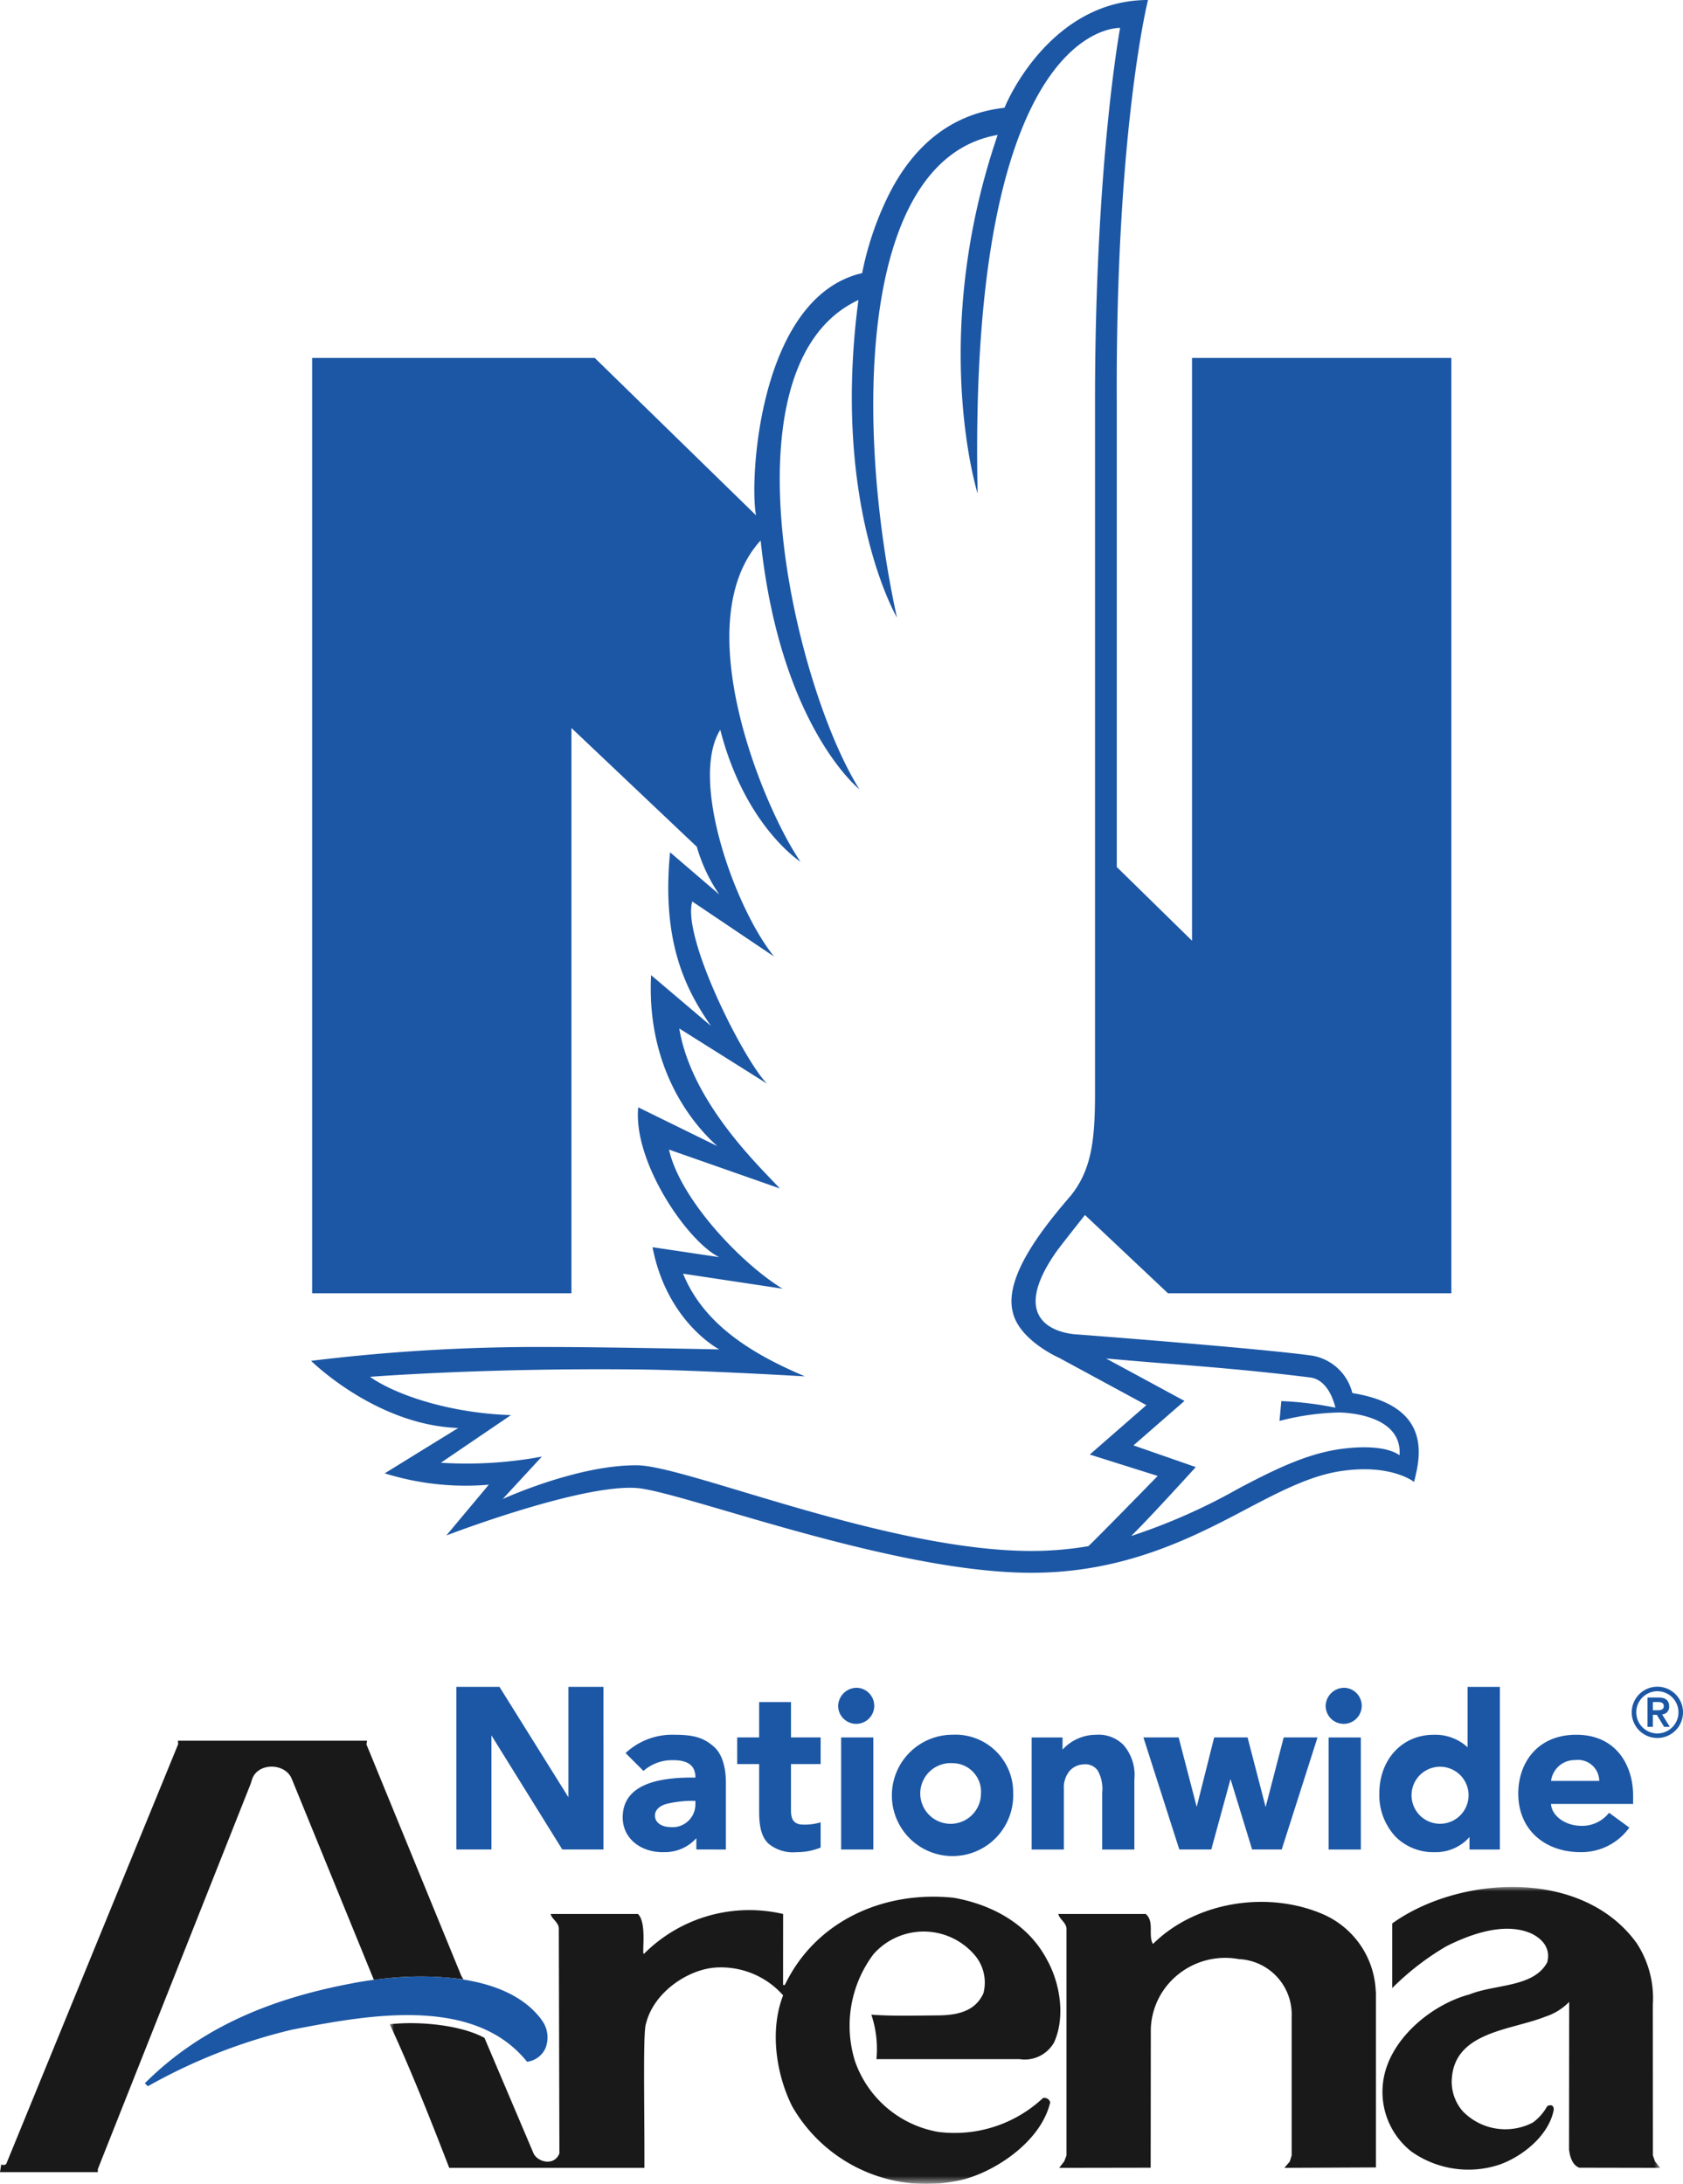 <?xml version="1.0" encoding="UTF-8" standalone="no"?>
<svg xmlns:rdf="http://www.w3.org/1999/02/22-rdf-syntax-ns#" xmlns="http://www.w3.org/2000/svg" height="252.986" width="194.991" version="1.1" xmlns:cc="http://creativecommons.org/ns#" xmlns:dc="http://purl.org/dc/elements/1.1/" viewBox="0 0 194.991 252.986"><defs><mask id="mask" x="45.161" y="218.604" width="147.187" height="34.381" maskUnits="userSpaceOnUse"><g id="mask-2"><polygon id="path-1" points="192.348 252.985 45.161 252.985 45.161 218.604 192.348 218.604 192.348 252.985" fill="#fff"/></g></mask><mask id="mask-2-2" x="45.161" y="218.604" width="147.187" height="34.382" maskUnits="userSpaceOnUse"><g id="mask-2-3"><polygon id="path-1-2" points="192.348 252.985 45.161 252.985 45.161 218.604 192.348 218.604 192.348 252.985" fill="#fff"/></g></mask></defs><title>Nationwide Arena Logo</title><g id="Symbols"><g><g><path id="Fill-2" d="M124.062,138.515c-3.345,3.875-7.682,9.391-6.744,13.412l.003.007c.696,3.329,5.394,5.378,5.394,5.378l10.105,5.475-6.558,5.725,7.868,2.479s-7.213,7.396-8.038,8.137a39.584,39.584,0,0,1-6.589.553c-16.691,0-39.903-9.851-45.644-9.922-6.921-.085-15.62,3.908-15.62,3.908l4.543-4.918a47.531,47.531,0,0,1-11.706.714l8.123-5.52c-7.137-.228-13.387-2.356-16.33-4.434,0,0,13.139-1.044,30.955-.856,7.209.077,19.431.801,19.431.801-6.041-2.567-11.69-5.946-14.114-11.894L90.66,149.298c-4.838-2.96-11.859-10.377-13.153-16.116l12.845,4.503c-2.28-2.476-10.224-9.915-11.653-18.535l10.168,6.394c-2.668-2.682-9.888-16.932-8.66-21.102l9.477,6.376c-4.538-5.612-9.847-20.478-6.233-26.267,2.879,11.202,9.295,15.283,9.295,15.283-4.211-6.1-13.293-27.709-4.619-37.222,2.278,21.547,11.438,28.823,11.438,28.823C91.984,79.352,83.345,42.257,99.457,34.757c-3.155,23.832,4.461,36.786,4.461,36.786-4.806-21.957-4.648-53.068,11.668-55.912-8.013,23.457-2.32,41.546-2.32,41.546-1.167-54.864,16.508-53.94,16.508-53.94s-2.907,15.58-2.907,43.343v80.185c0,5.536-.476,8.836-2.805,11.751m10.491,19.408c7.111.55,12.162,1.022,17.237,1.658,1.914.245,2.678,2.463,2.932,3.501a39.816,39.816,0,0,0-6.269-.765l-.211,2.301a29.535,29.535,0,0,1,6.879-.978s7.38-.035,7.029,4.949c-2.015-1.392-6.132-.837-7.297-.648-3.704.611-7.226,2.327-11.309,4.48a69.079,69.079,0,0,1-12.49,5.529c2.071-2.012,7.487-7.986,7.487-7.986l-7.217-2.513,5.908-5.152-9.078-4.913c2.266.191,4.411.386,6.4.535m.768-8.095h32.831V41.467H138.107v67.516l-8.718-8.539V46.625C129.232,14.997,133.006,0,133.006,0c-10.17,0-15.448,9.637-16.625,12.486-5.709.63-10.392,3.921-13.525,10.315a36.359,36.359,0,0,0-2.97,8.84C87.85,34.418,86.808,55.854,87.596,59.704L68.907,41.467h-32.744V149.828H66.206V84.339S80.732,98.104,80.732,98.097a19.088,19.088,0,0,0,2.602,5.532l-5.7-4.89c-1.032,10.632,1.958,16.084,4.734,20.113l-6.933-5.879c-.54,10.554,4.557,17.028,7.679,19.811l-9.168-4.497c-.627,6.318,5.71,15.571,9.388,17.357l-7.732-1.154c1.681,8.714,7.732,11.842,7.732,11.842s-13.207-.277-19.287-.277A216.749,216.749,0,0,0,36.045,157.655s7.482,7.44,17.043,7.782l-8.515,5.251a31.407,31.407,0,0,0,12.058,1.317l-4.917,5.881s15.477-5.95,22.009-5.499c5.202.356,29.479,9.823,45.778,9.823,10.934,0,18.86-4.182,25.227-7.549,3.883-2.049,7.232-3.709,10.538-4.22,5.906-.908,8.567,1.245,8.567,1.245.6-2.486,2.429-8.759-7.15-10.296a5.816,5.816,0,0,0-4.517-4.311c-5.148-.777-26.808-2.448-27.443-2.486-1.857-.114-8.104-1.318-2.359-9.548.434-.623,3.339-4.283,3.339-4.283l9.616,9.066" fill="#1c57a5"/><path id="Fill-3" d="M.143,250.747a.506.506,0,0,0,.576-.044l19.924-48.638-.031-.403H42.526l-.071.425,10.982,26.796.248.428a37.243,37.243,0,0,0-10.365.069l-9.522-23.31c-.757-1.835-3.856-1.897-4.569-.006l-.192.601-17.705,44.634v.347H0" fill="#1a1919"/><g id="Group-7"><g mask="url(#mask)"><path id="Fill-4" d="M189.621,225.114a11.622,11.622,0,0,1,1.873,7.141l.011,17.457.236.676.608.762-9.379-.018c-.794-.297-1.085-1.27-1.184-2.113l.016-17.094a6.74,6.74,0,0,1-2.794,1.72c-3.978,1.591-10.619,1.715-10.812,7.388a5.2,5.2,0,0,0,1.289,3.572,6.882,6.882,0,0,0,8.121,1.289,5.848,5.848,0,0,0,1.65-1.885c.583-.316.83.086.743.495-.595,2.927-3.62,5.357-6.348,6.299a11.448,11.448,0,0,1-10.118-1.537A8.77,8.77,0,0,1,160.212,241.529c.447-5.108,5.616-9.305,10.017-10.464,3.039-1.227,7.439-.793,9.028-3.72.426-1.568-.496-2.677-1.786-3.321-3.372-1.538-7.737.379-9.868,1.438a30.9,30.9,0,0,0-6.299,4.86v-7.489c7.736-5.554,22.02-6.447,28.317,2.282" fill="#1a1919"/></g><g mask="url(#mask-2-2)"><path id="Fill-6" d="M121.281,226.998c1.538,2.728,2.182,6.646.843,9.622a3.908,3.908,0,0,1-4.018,1.933h-16.564a12.514,12.514,0,0,0-.589-5.152c2.294.186,5.149.108,7.687.089,2.337-.018,4.366-.493,5.301-2.575a4.915,4.915,0,0,0-1.19-4.612,7.76,7.76,0,0,0-11.555.099,13.804,13.804,0,0,0-2.134,12.398,12.474,12.474,0,0,0,9.622,8.183,14.979,14.979,0,0,0,12.151-3.917.692.692,0,0,1,.841.495c-1.139,4.86-7.115,8.499-10.959,9.125a17.894,17.894,0,0,1-18.944-8.679c-1.836-3.67-2.629-8.778-1.041-12.844a9.607,9.607,0,0,0-7.738-3.224c-3.273.181-7.241,2.875-8.133,6.447-.388.8-.182,9.273-.198,16.761H52.048c-2.132-5.504-4.408-11.276-6.887-16.632,3.521-.396,8.338.124,10.972,1.581l5.636,13.267c.397,1.091,2.374,1.648,3.012.186l.031-.093-.068-26.031c0-.694-.843-1.14-.943-1.685H73.919c1.14,1.141.316,5.121.744,4.562a17.233,17.233,0,0,1,16.069-4.562l-.007,8.22.204.013c3.522-7.39,11.406-10.961,19.541-10.117,4.265.744,8.58,2.926,10.811,7.141" fill="#1a1919"/></g></g><path id="Fill-8" d="M159.381,230.488l.031.341v20.272l-10.605.049.625-.731.218-.707V233.644a6.418,6.418,0,0,0-6.117-6.678,8.693,8.693,0,0,0-8.662,3.505,8.407,8.407,0,0,0-1.539,4.612l-.017,16.05-10.594.018.583-.762.26-.676V223.526c.049-.743-.843-1.19-.942-1.785h10.117c1.041.843.247,2.479.843,3.471,4.96-4.909,13.242-6.199,19.64-3.471a10.176,10.176,0,0,1,6.161,8.747" fill="#1a1919"/><path id="Fill-9" d="M62.953,234.307a3.376,3.376,0,0,1,.247,2.976,2.694,2.694,0,0,1-2.139,1.574c-6.248-7.786-18.789-5.344-27.27-3.707a64.45,64.45,0,0,0-16.663,6.546l-.347-.347c6.696-6.695,15.027-9.869,23.905-11.556,6.615-1.289,17.556-1.723,21.988,4.104l.28.41" fill="#1c57a5"/><path id="Fill-10" d="M99.316,195.533a2.091,2.091,0,1,1-2.209,2.088,2.16,2.16,0,0,1,2.209-2.088" fill="#1c57a5"/><path id="Fill-11" d="M155.794,195.533a2.091,2.091,0,1,1-2.207,2.087,2.16,2.16,0,0,1,2.207-2.087" fill="#1c57a5"/><path id="Fill-12" d="M84.101,206.45v7.819H80.678v-1.314a4.875,4.875,0,0,1-3.711,1.619c-2.697.08-4.821-1.565-4.821-4.025,0-3.783,4.031-4.615,7.979-4.614h.444c0-1.046-.464-2.014-2.549-2.014a5.014,5.014,0,0,0-3.47,1.243l-2.071-2.069a7.908,7.908,0,0,1,5.642-2.12c2.19,0,3.393.309,4.618,1.409,1.157,1.036,1.361,2.985,1.361,4.066m-3.532,2.178h-.331a13.153,13.153,0,0,0-3.023.357c-.727.198-1.333.676-1.333,1.338,0,.936.938,1.347,1.782,1.347a2.639,2.639,0,0,0,2.904-2.646v-.397" fill="#1c57a5"/><path id="Fill-13" d="M91.643,201.283V197.19H87.954v4.094H85.411v3.088h2.543V209.884c0,1.844.313,2.941,1.048,3.677a4.466,4.466,0,0,0,3.312,1.013,7.194,7.194,0,0,0,2.765-.531v-2.921a6.517,6.517,0,0,1-1.996.262c-1.147-.002-1.441-.627-1.441-1.682V204.371h3.436v-3.088H91.643" fill="#1c57a5"/><path id="Fill-14" d="M189.211,208.008v.98h-9.512c.062,1.325,1.559,2.465,3.324,2.531a3.969,3.969,0,0,0,3.403-1.506l2.347,1.716a6.83,6.83,0,0,1-5.681,2.845c-3.956,0-7.187-2.458-7.187-6.798,0-3.472,2.16-6.801,6.724-6.801,4.698,0,6.582,3.645,6.582,7.032m-3.924-1.687a2.464,2.464,0,0,0-2.784-2.414,2.764,2.764,0,0,0-2.798,2.414h5.582" fill="#1c57a5"/><polyline id="Fill-15" points="65.857 195.425 65.857 208.219 57.868 195.425 52.873 195.425 52.873 214.269 56.935 214.269 56.935 201.045 65.147 214.269 69.918 214.269 69.917 195.425 65.857 195.425" fill="#1c57a5"/><polyline id="Fill-16" points="148.729 201.285 146.636 209.35 144.542 201.285 140.673 201.285 138.65 209.33 136.556 201.283 132.475 201.283 136.634 214.269 140.338 214.269 142.567 206.107 145.07 214.269 148.499 214.269 152.645 201.285 148.729 201.285" fill="#1c57a5"/><polygon id="Fill-17" points="97.452 214.27 101.184 214.27 101.184 201.285 97.452 201.285 97.452 214.27" fill="#1c57a5"/><polyline id="Fill-18" points="157.665 201.287 153.932 201.287 153.932 214.27 157.667 214.27 157.665 201.287" fill="#1c57a5"/><path id="Fill-19" d="M130.174,202.166a4.049,4.049,0,0,0-3.206-1.188,5.25,5.25,0,0,0-3.863,1.719V201.288h-3.579v12.982h3.735V207.213a2.973,2.973,0,0,1,.683-2.073,2.301,2.301,0,0,1,1.628-.737,1.757,1.757,0,0,1,1.616.725,4.349,4.349,0,0,1,.509,2.575v6.567h3.73v-8.108a5.307,5.307,0,0,0-1.253-3.996" fill="#1c57a5"/><path id="Fill-20" d="M173.773,195.426v18.843h-3.519v-1.443a5.207,5.207,0,0,1-4.031,1.75,6.19,6.19,0,0,1-4.499-1.754,7.036,7.036,0,0,1-1.916-5.043c0-3.943,2.645-6.802,6.293-6.801a5.53,5.53,0,0,1,3.935,1.448v-6.999Zm-3.632,12.353a3.304,3.304,0,1,0-3.3,3.509,3.309,3.309,0,0,0,3.3-3.509Z" fill="#1c57a5"/><path id="Fill-21" d="M117.385,207.774a7.029,7.029,0,1,1-7.025-6.801,6.684,6.684,0,0,1,7.025,6.801m-7.025-3.508a3.517,3.517,0,1,0,3.295,3.508,3.304,3.304,0,0,0-3.295-3.508" fill="#1c57a5"/><path id="Fill-22" d="M190.88,200.056h.621v-1.39h.454l.849,1.39h.655l-.886-1.438a.859.859,0,0,0,.812-.935c0-.654-.382-1.021-1.195-1.021H190.88Zm.621-2.869h.454c.384-.008.809.016.809.473,0,.456-.426.479-.809.479h-.454Zm-2.452,1.191a2.971,2.971,0,1,0,2.973-2.971,2.975,2.975,0,0,0-2.973,2.971Zm.527,0a2.445,2.445,0,1,1,2.446,2.445,2.445,2.445,0,0,1-2.446-2.445Z" fill="#1c57a5"/></g></g></g></svg>